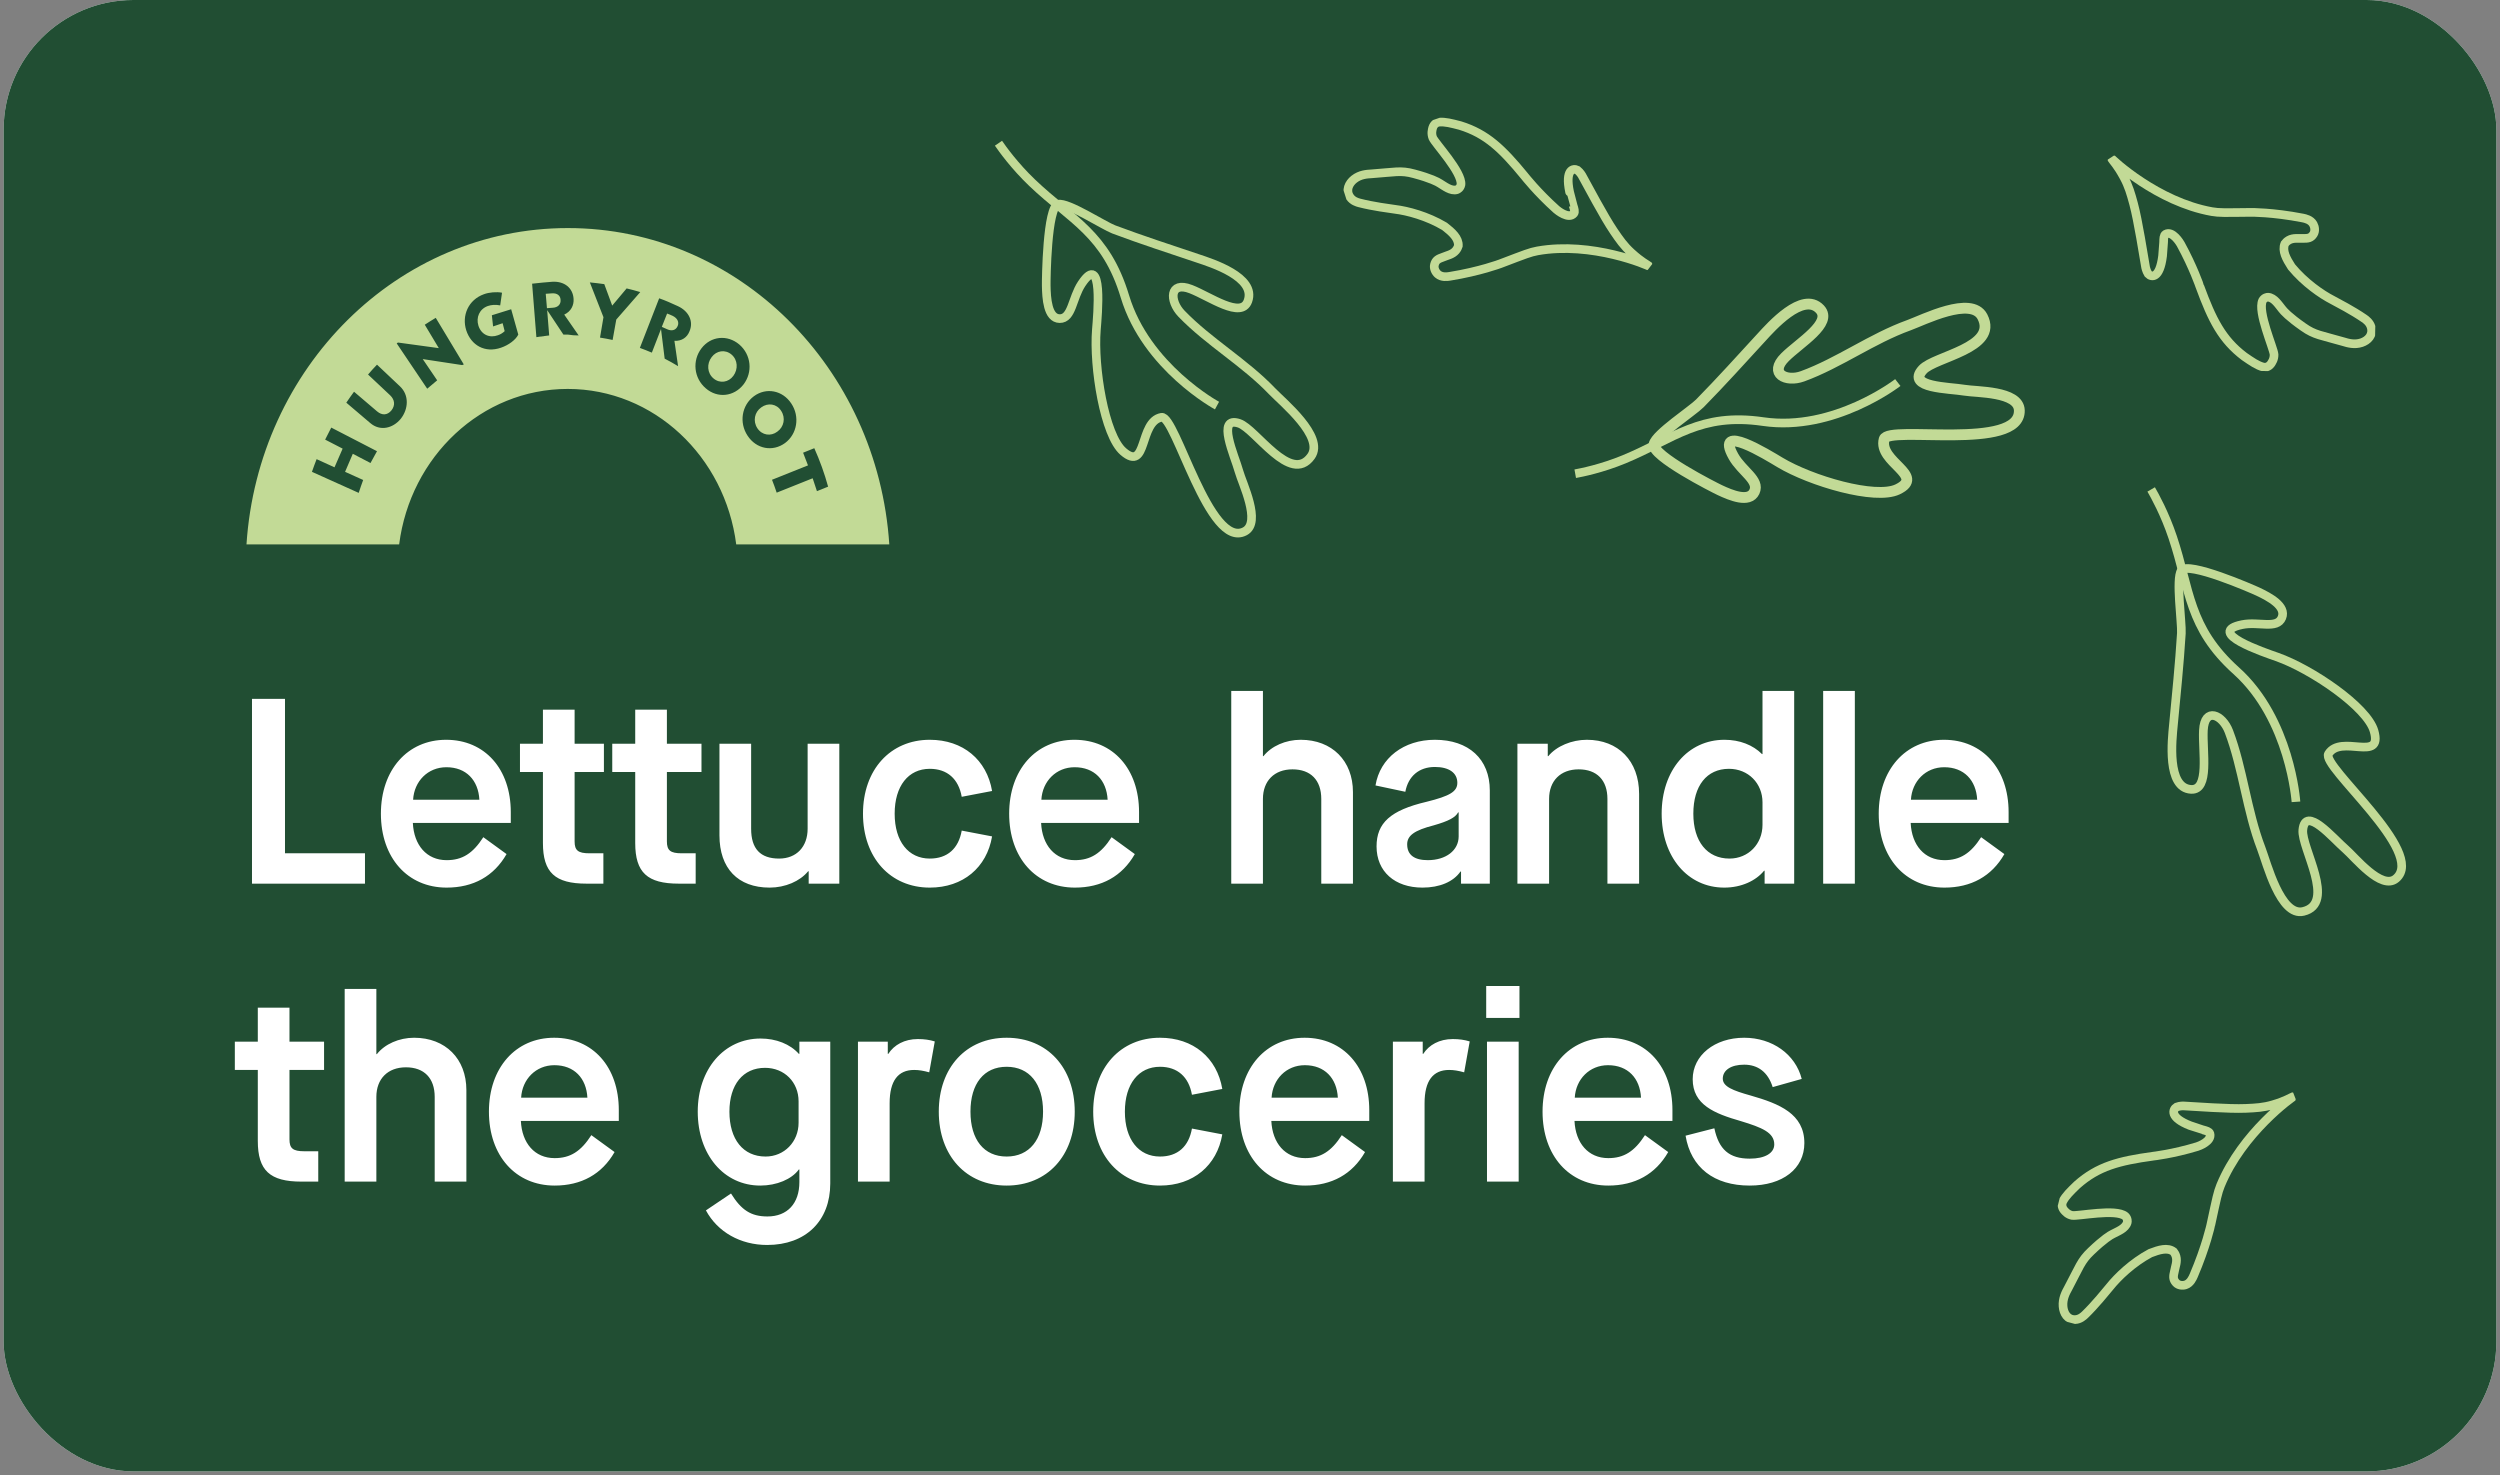 <svg width="344" height="203" viewBox="0 0 344 203" fill="none" xmlns="http://www.w3.org/2000/svg">
<rect x="0" y="0" width="344" height="203" fill="#808080" stroke="none"/>
<g clip-path="url(#clip0_655_77921)">
<rect x="0.5" width="343" height="202.465" rx="17.865" fill="white"/>
<rect x="0.5" width="343" height="203.656" fill="#214E33"/>
<g clip-path="url(#clip1_655_77921)">
<path d="M224.501 34.799C223.449 33.849 222.842 32.959 222.062 31.818C220.676 29.783 218.443 25.508 217.763 24.303C217.691 24.15 217.438 23.721 217.042 23.406C216.495 23.125 215.326 23.287 215.977 26.422C216.385 28.039 216.456 28.268 216.457 28.269C216.602 28.735 216.745 29.131 216.557 29.378C215.844 30.224 214.29 28.939 214.158 28.821C211.518 26.455 209.784 24.236 209.783 24.235C206.721 20.502 204.562 18.404 200.921 17.278C199.71 16.963 198.854 16.738 198.025 16.806C197.683 16.837 197.303 17.067 197.137 17.586C197.067 17.866 196.92 18.346 197.147 18.959C197.505 19.779 201.22 23.703 201.029 25.404C200.941 25.875 200.578 26.067 200.465 26.1C199.651 26.34 198.759 25.61 198.115 25.226C197.8 25.021 196.897 24.532 194.567 23.909C192.726 23.402 191.905 23.695 188.722 23.919C188.067 23.954 187.136 24.016 186.322 24.66C185.597 25.234 185.137 26.193 185.751 27.1C186.137 27.671 186.766 27.844 187.061 27.921C188.912 28.403 191.191 28.691 191.964 28.804C193.665 29.011 196.374 29.722 198.768 31.148C199.808 31.956 200.731 32.77 200.669 33.834C200.616 33.997 200.515 34.243 200.317 34.477C199.844 35.038 199.118 35.144 198.563 35.384C197.906 35.616 197.526 35.789 197.377 36.446C197.266 36.912 197.516 37.435 197.847 37.724C198.379 38.19 199.142 38.077 199.495 38.02C203.666 37.343 206.438 36.29 206.438 36.29C210.059 34.914 210.485 34.731 211.546 34.524C219.059 33.181 226.792 36.508 227.057 36.711C226.506 36.289 225.925 36.087 224.501 34.799Z" stroke="#C2DA96" stroke-width="1.191" stroke-miterlimit="10"/>
</g>
<g clip-path="url(#clip2_655_77921)">
<path d="M292.24 24.373C292.925 25.633 293.21 26.683 293.578 28.027C294.227 30.425 294.953 35.228 295.204 36.599C295.223 36.768 295.323 37.26 295.595 37.695C296.02 38.148 297.173 38.401 297.572 35.221C297.709 33.555 297.715 33.314 297.715 33.313C297.728 32.824 297.721 32.402 297.979 32.234C298.923 31.683 299.973 33.432 300.06 33.59C301.785 36.733 302.703 39.426 302.703 39.427C304.385 44.005 305.743 46.731 308.811 49.053C309.851 49.769 310.585 50.278 311.389 50.5C311.721 50.589 312.153 50.505 312.477 50.073C312.633 49.833 312.927 49.432 312.911 48.776C312.838 47.879 310.602 42.893 311.331 41.357C311.566 40.943 311.97 40.888 312.087 40.896C312.932 40.952 313.537 41.949 314.021 42.533C314.25 42.836 314.944 43.609 316.94 45.004C318.51 46.119 319.379 46.128 322.451 47.019C323.08 47.212 323.977 47.476 324.952 47.151C325.821 46.861 326.563 46.117 326.278 45.049C326.098 44.377 325.561 43.997 325.308 43.822C323.719 42.727 321.664 41.666 320.972 41.292C319.436 40.508 317.112 38.899 315.315 36.726C314.595 35.605 313.988 34.518 314.39 33.536C314.493 33.401 314.667 33.204 314.929 33.052C315.556 32.688 316.275 32.839 316.875 32.805C317.569 32.813 317.983 32.782 318.336 32.215C318.591 31.814 318.523 31.234 318.304 30.847C317.953 30.224 317.198 30.066 316.847 29.997C312.697 29.191 309.746 29.223 309.745 29.223C305.889 29.266 305.428 29.291 304.361 29.119C296.847 27.782 290.632 21.969 290.448 21.686C290.831 22.275 291.314 22.666 292.24 24.373Z" stroke="#C2DA96" stroke-width="1.191" stroke-miterlimit="10"/>
</g>
<g clip-path="url(#clip3_655_77921)">
<path d="M312.787 152.004C311.446 152.405 310.395 152.452 309.047 152.513C306.645 152.617 301.967 152.245 300.622 152.184C300.458 152.164 299.974 152.152 299.503 152.326C298.979 152.651 298.477 153.755 301.372 154.888C302.905 155.409 303.13 155.471 303.131 155.471C303.588 155.597 303.986 155.686 304.085 155.985C304.385 157.064 302.501 157.721 302.333 157.771C298.984 158.789 296.244 159.096 296.243 159.096C291.555 159.74 288.683 160.483 285.797 163.044C284.886 163.928 284.238 164.551 283.845 165.31C283.685 165.625 283.665 166.08 283.997 166.506C284.186 166.718 284.495 167.107 285.115 167.241C285.975 167.374 291.171 166.265 292.447 167.353C292.782 167.685 292.741 168.105 292.706 168.221C292.46 169.06 291.384 169.441 290.724 169.795C290.387 169.957 289.501 170.479 287.733 172.17C286.324 173.498 286.117 174.372 284.574 177.265C284.247 177.855 283.793 178.699 283.875 179.757C283.948 180.699 284.476 181.619 285.545 181.576C286.217 181.549 286.698 181.095 286.92 180.88C288.314 179.529 289.783 177.701 290.293 177.089C291.383 175.72 293.428 173.746 295.881 172.434C297.101 171.966 298.261 171.603 299.091 172.234C299.194 172.369 299.339 172.59 299.422 172.889C299.62 173.605 299.313 174.295 299.206 174.908C299.039 175.606 298.974 176.03 299.425 176.517C299.744 176.866 300.303 176.931 300.718 176.799C301.383 176.588 301.705 175.863 301.85 175.525C303.562 171.526 304.209 168.542 304.209 168.541C305.055 164.643 305.137 164.173 305.544 163.136C308.526 155.866 315.415 150.935 315.723 150.815C315.082 151.065 314.604 151.462 312.787 152.004Z" stroke="#C2DA96" stroke-width="1.191" stroke-miterlimit="10"/>
</g>
<path d="M34.674 121.59V96.163H39.215V117.413H50.221V121.59H34.674ZM61.457 122.135C56.081 122.135 52.412 118.031 52.412 111.964C52.412 105.935 56.081 101.794 61.385 101.794C66.724 101.794 70.284 105.826 70.284 111.746V113.236H56.808C56.953 116.287 58.697 118.358 61.457 118.358C63.6 118.358 65.053 117.449 66.506 115.197L69.703 117.522C67.959 120.573 65.126 122.135 61.457 122.135ZM56.844 110.039H65.962C65.816 107.351 64.145 105.571 61.421 105.571C58.878 105.571 56.989 107.496 56.844 110.039ZM83.098 106.225H79.066V115.779C79.066 117.014 79.538 117.413 81.1 117.413H83.025V121.59H80.701C76.378 121.59 74.707 120.065 74.707 115.996V106.225H71.547V102.338H74.707V97.653H79.066V102.338H83.098V106.225ZM96.524 106.225H91.765V115.779C91.765 117.014 92.238 117.413 93.799 117.413H95.725V121.59H93.4C89.077 121.59 87.406 120.065 87.406 115.996V106.225H84.246V102.338H87.406V97.653H91.765V102.338H96.524V106.225ZM105.899 122.135C101.54 122.135 98.997 119.484 98.997 114.943V102.338H103.356V114.035C103.356 116.796 104.628 118.14 107.207 118.14C109.604 118.14 111.13 116.505 111.13 114.035V102.338H115.489V121.59H111.275V119.883H111.202C110.076 121.264 108.042 122.135 105.899 122.135ZM127.938 122.135C122.525 122.135 118.747 118.031 118.747 111.964C118.747 105.898 122.525 101.794 127.938 101.794C132.514 101.794 135.784 104.554 136.51 108.841L132.333 109.64C131.897 107.17 130.335 105.789 127.938 105.789C124.995 105.789 123.106 108.15 123.106 111.964C123.106 115.779 124.995 118.14 127.938 118.14C130.371 118.14 131.897 116.759 132.333 114.289L136.51 115.088C135.784 119.375 132.514 122.135 127.938 122.135ZM147.906 122.135C142.53 122.135 138.861 118.031 138.861 111.964C138.861 105.935 142.53 101.794 147.833 101.794C153.173 101.794 156.733 105.826 156.733 111.746V113.236H143.256C143.401 116.287 145.145 118.358 147.906 118.358C150.049 118.358 151.502 117.449 152.955 115.197L156.151 117.522C154.408 120.573 151.574 122.135 147.906 122.135ZM143.292 110.039H152.41C152.265 107.351 150.594 105.571 147.869 105.571C145.327 105.571 143.438 107.496 143.292 110.039ZM169.42 121.59V95.073H173.779V104.046H173.852C174.942 102.665 176.903 101.794 178.974 101.794C183.296 101.794 186.166 104.699 186.166 108.986V121.59H181.807V109.93C181.807 107.351 180.354 105.862 177.848 105.862C175.341 105.862 173.779 107.46 173.779 109.93V121.59H169.42ZM195.734 122.135C191.92 122.135 189.414 119.92 189.414 116.469C189.414 113.236 191.339 111.492 196.279 110.33C199.512 109.531 200.529 108.913 200.529 107.714C200.529 106.334 199.367 105.535 197.441 105.535C195.262 105.535 193.773 106.806 193.373 108.949L189.268 108.078C189.886 104.3 193.155 101.794 197.441 101.794C202.091 101.794 204.997 104.445 204.997 108.768V121.59H201.038V119.92H200.965C199.984 121.336 198.095 122.135 195.734 122.135ZM196.461 118.358C198.967 118.358 200.711 117.014 200.711 115.088V111.783H200.638C200.275 112.473 199.33 112.982 197.296 113.563C194.608 114.253 193.627 114.979 193.627 116.178C193.627 117.631 194.608 118.358 196.461 118.358ZM208.796 121.59V102.338H212.973V104.046H213.046C214.172 102.665 216.279 101.794 218.349 101.794C222.672 101.794 225.541 104.699 225.541 109.24V121.59H221.182V109.93C221.182 107.351 219.729 105.862 217.223 105.862C214.717 105.862 213.155 107.46 213.155 109.93V121.59H208.796ZM237.253 122.135C232.24 122.135 228.644 117.922 228.644 111.964C228.644 106.007 232.24 101.794 237.289 101.794C239.396 101.794 241.212 102.52 242.447 103.755H242.52V95.073H246.879V121.59H242.81V119.811H242.738C241.612 121.191 239.614 122.135 237.253 122.135ZM237.979 118.14C240.558 118.14 242.52 116.142 242.52 113.49V110.402C242.52 107.787 240.558 105.789 237.907 105.789C234.855 105.789 233.003 108.114 233.003 111.964C233.003 115.779 234.892 118.14 237.979 118.14ZM250.867 121.59V95.073H255.226V121.59H250.867ZM267.557 122.135C262.181 122.135 258.512 118.031 258.512 111.964C258.512 105.935 262.181 101.794 267.484 101.794C272.824 101.794 276.384 105.826 276.384 111.746V113.236H262.908C263.053 116.287 264.796 118.358 267.557 118.358C269.7 118.358 271.153 117.449 272.606 115.197L275.803 117.522C274.059 120.573 271.226 122.135 267.557 122.135ZM262.944 110.039H272.061C271.916 107.351 270.245 105.571 267.521 105.571C264.978 105.571 263.089 107.496 262.944 110.039ZM44.591 147.225H39.832V156.779C39.832 158.014 40.305 158.413 41.867 158.413H43.792V162.59H41.467C37.144 162.59 35.474 161.065 35.474 156.996V147.225H32.313V143.338H35.474V138.653H39.832V143.338H44.591V147.225ZM47.428 162.59V136.073H51.787V145.046H51.859C52.949 143.665 54.911 142.794 56.981 142.794C61.304 142.794 64.173 145.699 64.173 149.986V162.59H59.814V150.93C59.814 148.351 58.361 146.862 55.855 146.862C53.349 146.862 51.787 148.46 51.787 150.93V162.59H47.428ZM76.32 163.135C70.945 163.135 67.276 159.031 67.276 152.964C67.276 146.935 70.945 142.794 76.248 142.794C81.588 142.794 85.147 146.826 85.147 152.746V154.236H71.671C71.816 157.287 73.56 159.358 76.32 159.358C78.464 159.358 79.917 158.449 81.37 156.197L84.566 158.522C82.823 161.573 79.989 163.135 76.32 163.135ZM71.707 151.039H80.825C80.68 148.351 79.009 146.571 76.284 146.571C73.742 146.571 71.853 148.496 71.707 151.039ZM105.562 171.308C101.894 171.308 98.733 169.528 97.135 166.55L100.586 164.225C102.003 166.514 103.347 167.385 105.599 167.385C108.359 167.385 109.994 165.569 109.994 162.663V160.92H109.921C108.941 162.264 106.87 163.135 104.618 163.135C99.605 163.135 96.009 158.885 96.009 152.964C96.009 147.152 99.605 142.902 104.654 142.902C106.797 142.902 108.723 143.665 109.921 145.009H109.994V143.338H114.244V162.845C114.244 168.003 110.866 171.308 105.562 171.308ZM105.345 159.14C107.924 159.14 109.885 157.105 109.885 154.49V151.548C109.885 148.896 107.924 146.935 105.272 146.935C102.221 146.935 100.368 149.259 100.368 152.964C100.368 156.779 102.257 159.14 105.345 159.14ZM118.055 162.59V143.338H122.16V145.009H122.232C123.031 143.774 124.448 142.975 126.301 142.975C127.173 142.975 127.935 143.084 128.625 143.302L127.863 147.552C127.064 147.334 126.446 147.225 125.792 147.225C123.576 147.225 122.414 148.714 122.414 151.802V162.59H118.055ZM138.512 163.135C132.954 163.135 129.177 159.031 129.177 152.964C129.177 146.898 132.954 142.794 138.512 142.794C144.106 142.794 147.884 146.898 147.884 152.964C147.884 159.031 144.106 163.135 138.512 163.135ZM138.512 159.14C141.636 159.14 143.525 156.815 143.525 152.964C143.525 149.114 141.636 146.789 138.512 146.789C135.388 146.789 133.536 149.114 133.536 152.964C133.536 156.815 135.388 159.14 138.512 159.14ZM159.615 163.135C154.203 163.135 150.425 159.031 150.425 152.964C150.425 146.898 154.203 142.794 159.615 142.794C164.192 142.794 167.461 145.554 168.188 149.841L164.011 150.64C163.575 148.17 162.013 146.789 159.615 146.789C156.673 146.789 154.784 149.15 154.784 152.964C154.784 156.779 156.673 159.14 159.615 159.14C162.049 159.14 163.575 157.759 164.011 155.289L168.188 156.088C167.461 160.375 164.192 163.135 159.615 163.135ZM179.583 163.135C174.207 163.135 170.538 159.031 170.538 152.964C170.538 146.935 174.207 142.794 179.511 142.794C184.85 142.794 188.41 146.826 188.41 152.746V154.236H174.934C175.079 157.287 176.823 159.358 179.583 159.358C181.726 159.358 183.179 158.449 184.632 156.197L187.829 158.522C186.085 161.573 183.252 163.135 179.583 163.135ZM174.97 151.039H184.088C183.942 148.351 182.271 146.571 179.547 146.571C177.004 146.571 175.115 148.496 174.97 151.039ZM191.662 162.59V143.338H195.767V145.009H195.839C196.639 143.774 198.055 142.975 199.908 142.975C200.78 142.975 201.542 143.084 202.233 143.302L201.47 147.552C200.671 147.334 200.053 147.225 199.399 147.225C197.183 147.225 196.021 148.714 196.021 151.802V162.59H191.662ZM204.501 140.069V135.674H209.078V140.069H204.501ZM204.61 162.59V143.338H208.969V162.59H204.61ZM221.3 163.135C215.924 163.135 212.255 159.031 212.255 152.964C212.255 146.935 215.924 142.794 221.227 142.794C226.567 142.794 230.127 146.826 230.127 152.746V154.236H216.65C216.796 157.287 218.539 159.358 221.3 159.358C223.443 159.358 224.896 158.449 226.349 156.197L229.546 158.522C227.802 161.573 224.969 163.135 221.3 163.135ZM216.687 151.039H225.804C225.659 148.351 223.988 146.571 221.264 146.571C218.721 146.571 216.832 148.496 216.687 151.039ZM240.761 163.135C235.857 163.135 232.661 160.665 231.934 156.27L235.894 155.253C236.511 158.159 237.928 159.43 240.761 159.43C242.868 159.43 244.139 158.667 244.139 157.469C244.139 155.834 242.432 155.144 239.562 154.272C235.894 153.219 232.915 152.02 232.915 148.496C232.915 145.227 235.93 142.794 239.998 142.794C243.849 142.794 247.045 145.046 247.917 148.46L243.921 149.586C243.268 147.516 241.887 146.499 239.998 146.499C238.182 146.499 237.056 147.261 237.056 148.424C237.056 149.514 238.436 150.058 240.906 150.749C244.829 151.875 248.28 153.255 248.28 157.287C248.28 160.811 245.302 163.135 240.761 163.135Z" fill="white"/>
<path d="M107.486 56.531C108.13 57.506 107.878 58.747 106.955 59.397C106.06 60.077 104.857 59.9 104.213 58.925C103.57 57.949 103.822 56.708 104.745 56.058C105.668 55.378 106.871 55.556 107.486 56.531ZM75.932 40.366C75.596 40.395 75.261 40.425 75.093 40.425L75.261 42.405L76.044 42.346C76.771 42.316 77.191 41.873 77.135 41.252C77.107 40.661 76.659 40.307 75.932 40.366ZM92.576 43.469C92.325 43.351 92.045 43.232 91.793 43.144L91.066 44.976L91.793 45.301C92.436 45.597 92.996 45.449 93.248 44.858C93.472 44.326 93.22 43.794 92.576 43.469ZM100.661 48.788C99.793 48.049 98.591 48.227 97.919 49.143C97.22 50.059 97.304 51.33 98.171 52.068C99.038 52.807 100.241 52.63 100.912 51.714C101.584 50.798 101.528 49.527 100.661 48.788ZM122.368 74.912H101.304C99.766 62.825 89.975 53.517 78.114 53.517C66.253 53.517 56.462 62.825 54.924 74.912H33.916C35.51 50.591 54.7 31.382 78.142 31.382C101.584 31.382 120.774 50.591 122.368 74.912ZM51.875 62.087L45.581 58.836C45.301 59.368 45.021 59.929 44.741 60.491L47.147 61.732L46.028 64.303L43.566 63.18C43.343 63.771 43.119 64.332 42.923 64.924L49.357 67.82C49.553 67.229 49.749 66.638 49.972 66.046L47.483 64.924L48.546 62.441L50.98 63.712C51.287 63.18 51.567 62.618 51.875 62.087ZM55.036 53.162L51.875 50.177C51.455 50.62 51.035 51.064 50.644 51.536L53.693 54.403C54.308 54.994 54.42 55.762 53.861 56.472C53.301 57.151 52.574 57.181 51.903 56.619L48.714 53.901C48.35 54.403 47.986 54.905 47.651 55.408L50.952 58.215C52.294 59.368 54.057 58.954 55.148 57.624C56.211 56.265 56.322 54.373 55.036 53.162ZM63.819 50.148L59.959 43.735C59.456 44.03 58.952 44.355 58.449 44.681L60.379 47.902L54.756 47.133L54.588 47.252L58.784 53.487C59.232 53.103 59.707 52.719 60.155 52.334L58.169 49.409L63.596 50.236L63.819 50.148ZM71.316 46.04L70.337 42.553L67.68 43.38L67.848 44.917L69.162 44.474L69.442 45.567C69.19 45.803 68.883 46.01 68.519 46.129C67.4 46.542 66.253 46.099 65.834 44.828C65.47 43.676 65.973 42.523 67.12 42.109C67.624 41.932 68.211 41.903 68.827 42.021L69.078 40.277C68.351 40.13 67.288 40.218 66.589 40.484C64.435 41.252 63.512 43.439 64.155 45.449C64.826 47.517 66.729 48.611 68.939 47.843C69.974 47.488 70.953 46.779 71.316 46.04ZM79.624 46.158L77.638 43.291C78.59 42.848 78.981 41.991 78.925 41.134C78.841 39.627 77.666 38.681 76.016 38.77C75.205 38.829 74.254 38.918 73.219 39.036L73.806 46.395C73.862 46.395 73.918 46.365 74.002 46.365C74.17 46.335 74.338 46.306 74.505 46.306C74.561 46.306 74.617 46.276 74.673 46.276H74.701C74.757 46.276 74.813 46.276 74.869 46.247C75.009 46.217 75.177 46.217 75.317 46.188C75.4 46.188 75.484 46.158 75.568 46.158L75.289 42.671L77.526 46.04C77.722 46.04 77.946 46.04 78.142 46.04C78.645 46.129 79.121 46.158 79.624 46.158ZM84.8 43.971L88.1 40.189C87.485 40.011 86.87 39.834 86.226 39.686L84.24 42.05L83.149 39.095C82.478 39.007 81.834 38.918 81.163 38.859L83.037 43.646L82.562 46.454C83.149 46.542 83.737 46.66 84.296 46.779L84.8 43.971ZM93.304 42.139C92.409 41.725 91.541 41.341 90.702 41.046L88.045 47.872C88.604 48.079 89.136 48.286 89.695 48.522L90.954 45.272L91.457 49.35C92.101 49.675 92.716 50.029 93.304 50.384L92.8 46.897C93.835 46.956 94.562 46.395 94.87 45.597C95.458 44.267 94.814 42.848 93.304 42.139ZM102.311 52.896C103.598 51.211 103.374 48.818 101.724 47.399C100.073 46.01 97.807 46.247 96.521 47.931C95.234 49.616 95.458 52.009 97.108 53.428C98.731 54.846 100.996 54.58 102.311 52.896ZM108.018 60.964C109.696 59.722 110.088 57.329 108.885 55.526C107.682 53.694 105.416 53.28 103.738 54.521C102.059 55.762 101.668 58.156 102.871 59.959C104.074 61.791 106.311 62.205 108.018 60.964ZM112.41 67.583L113.948 66.963C113.445 65.13 112.801 63.357 112.046 61.673L110.507 62.293C110.731 62.885 110.955 63.446 111.179 64.037L106.227 66.017C106.451 66.608 106.675 67.169 106.871 67.79L111.822 65.81C112.018 66.372 112.214 66.992 112.41 67.583Z" fill="#C2DA96"/>
<path d="M145.6 28.105C144.835 28.274 144.422 30.854 144.202 33.501C143.981 36.147 143.954 38.859 143.961 39.29C143.975 40.161 144.022 41.295 144.273 42.213C144.524 43.131 144.98 43.833 145.813 43.842C146.669 43.85 147.097 43.145 147.474 42.191C147.852 41.237 148.18 40.034 148.836 39.048C150.346 36.776 150.892 37.867 151.041 39.77C151.19 41.674 150.941 44.39 150.862 45.368C150.655 47.918 150.932 51.552 151.584 54.827C152.237 58.102 153.265 61.018 154.56 62.133C156.245 63.583 156.78 62.545 157.284 61.075C157.789 59.604 158.264 57.701 159.827 57.422C160.792 57.249 162.439 61.821 164.455 66.111C166.47 70.4 168.855 74.408 171.294 73.108C172.447 72.493 172.358 70.843 171.923 69.139C171.489 67.436 170.708 65.678 170.479 64.847C170.187 63.787 169.395 61.871 169.076 60.354C168.757 58.837 168.91 57.719 170.505 58.252C171.651 58.635 173.421 60.752 175.257 62.282C177.092 63.812 178.992 64.756 180.399 62.795C181.363 61.45 180.388 59.591 178.989 57.877C177.591 56.163 175.768 54.594 175.038 53.83C173.14 51.844 170.967 50.154 168.798 48.474C166.63 46.794 164.466 45.124 162.587 43.178C161.735 42.295 161.31 41.158 161.468 40.386C161.626 39.613 162.368 39.205 163.852 39.78C165.162 40.289 166.9 41.327 168.423 41.924C169.947 42.521 171.257 42.677 171.712 41.419C172.307 39.772 171.043 38.461 169.406 37.487C167.769 36.513 165.758 35.874 164.86 35.572C162.917 34.919 160.975 34.278 159.038 33.62C157.101 32.962 155.169 32.286 153.246 31.565C152.577 31.314 150.998 30.375 149.42 29.536C147.842 28.697 146.265 27.957 145.6 28.105Z" stroke="#C2DA96" stroke-width="1.191" stroke-miterlimit="10"/>
<path d="M167.461 55.809C167.461 55.809 157.734 50.549 154.791 40.805C152.169 32.127 147.474 30.35 142.027 25.15C139.589 22.822 137.913 20.47 137.389 19.707" stroke="#C2DA96" stroke-width="1.191" stroke-miterlimit="10"/>
<path d="M300.149 78.499C300.604 77.84 303.053 78.479 305.482 79.327C307.911 80.175 310.321 81.233 310.7 81.412C311.465 81.774 312.45 82.271 313.161 82.876C313.873 83.482 314.312 84.195 313.987 84.99C313.653 85.806 312.858 85.93 311.863 85.908C310.868 85.886 309.672 85.717 308.538 85.945C305.925 86.471 306.672 87.426 308.296 88.328C309.921 89.23 312.423 90.08 313.32 90.395C315.659 91.217 318.763 92.933 321.4 94.861C324.037 96.789 326.206 98.931 326.675 100.606C327.285 102.786 326.153 102.879 324.65 102.771C323.148 102.663 321.274 102.353 320.403 103.727C319.865 104.574 323.251 107.965 326.241 111.594C329.231 115.222 331.824 119.088 329.699 120.885C328.694 121.735 327.27 120.991 325.937 119.897C324.603 118.804 323.359 117.361 322.716 116.811C321.895 116.109 320.516 114.592 319.301 113.683C318.087 112.774 317.036 112.472 316.87 114.2C316.751 115.442 317.917 117.969 318.537 120.323C319.158 122.678 319.234 124.86 316.937 125.412C315.361 125.791 314.106 124.122 313.148 122.109C312.191 120.095 311.531 117.737 311.147 116.739C310.148 114.142 309.521 111.403 308.901 108.672C308.282 105.941 307.669 103.219 306.697 100.656C306.257 99.495 305.421 98.636 304.674 98.478C303.927 98.319 303.269 98.861 303.186 100.5C303.112 101.948 303.337 104.013 303.256 105.699C303.175 107.384 302.789 108.691 301.495 108.62C299.8 108.527 299.145 106.803 298.937 104.859C298.729 102.914 298.968 100.75 299.06 99.776C299.258 97.67 299.467 95.569 299.659 93.466C299.85 91.364 300.025 89.259 300.155 87.144C300.201 86.408 300.001 84.533 299.889 82.699C299.777 80.865 299.753 79.072 300.149 78.499Z" stroke="#C2DA96" stroke-width="1.191" stroke-miterlimit="10"/>
<path d="M315.925 110.333C315.925 110.333 315.158 98.992 307.713 92.303C301.082 86.346 301.387 81.176 298.962 73.925C297.877 70.68 296.465 68.147 296 67.345" stroke="#C2DA96" stroke-width="1.191" stroke-miterlimit="10"/>
<path d="M227.598 61.136C227.417 61.919 229.488 63.406 231.7 64.741C233.911 66.076 236.263 67.26 236.642 67.438C237.407 67.797 238.415 68.238 239.323 68.397C240.231 68.555 241.039 68.431 241.404 67.66C241.78 66.869 241.349 66.169 240.68 65.41C240.011 64.651 239.103 63.832 238.526 62.801C237.195 60.426 238.38 60.384 240.103 61.059C241.826 61.734 244.086 63.125 244.904 63.617C247.038 64.899 250.324 66.194 253.458 66.986C256.593 67.779 259.576 68.068 261.104 67.34C263.092 66.393 262.417 65.452 261.353 64.354C260.288 63.257 258.834 62.002 259.262 60.429C259.527 59.458 264.218 59.879 268.823 59.837C273.428 59.795 277.945 59.29 277.86 56.466C277.82 55.131 276.344 54.509 274.672 54.185C273.001 53.862 271.134 53.836 270.311 53.694C269.261 53.514 267.252 53.431 265.793 53.08C264.334 52.728 263.424 52.108 264.574 50.853C265.401 49.95 268.006 49.208 270.129 48.155C272.251 47.102 273.891 45.738 272.786 43.592C272.028 42.12 269.989 42.233 267.894 42.801C265.799 43.37 263.649 44.394 262.669 44.747C260.122 45.664 257.716 46.963 255.32 48.262C252.924 49.562 250.539 50.861 248.035 51.776C246.9 52.191 245.726 52.101 245.12 51.624C244.515 51.147 244.478 50.282 245.618 49.148C246.624 48.147 248.276 46.975 249.451 45.812C250.626 44.65 251.324 43.498 250.424 42.538C249.244 41.281 247.559 41.896 246.006 43.003C244.453 44.109 243.033 45.706 242.384 46.413C240.979 47.94 239.586 49.473 238.18 50.993C236.774 52.514 235.355 54.022 233.9 55.503C233.393 56.018 231.897 57.085 230.487 58.194C229.078 59.303 227.756 60.454 227.598 61.136Z" stroke="#C2DA96" stroke-width="1.489" stroke-miterlimit="10"/>
<path d="M261.138 52.639C261.138 52.639 252.373 59.439 242.616 58.013C233.927 56.743 230.361 60.352 223.488 63.196C220.412 64.468 217.641 65.023 216.751 65.184" stroke="#C2DA96" stroke-width="1.191" stroke-miterlimit="10"/>
</g>
<defs>
<clipPath id="clip0_655_77921">
<rect x="0.5" width="343" height="202.465" rx="17.865" fill="white"/>
</clipPath>
<clipPath id="clip1_655_77921">
<rect width="29.07" height="37.407" fill="white" transform="matrix(-0.304 -0.953 0.946 -0.324 192.137 48.978)"/>
</clipPath>
<clipPath id="clip2_655_77921">
<rect width="29.168" height="37.273" fill="white" transform="matrix(-0.021 1 -1 -0.022 327.317 22.218)"/>
</clipPath>
<clipPath id="clip3_655_77921">
<rect width="28.217" height="38.535" fill="white" transform="matrix(-0.966 -0.259 0.242 -0.97 306.753 187.87)"/>
</clipPath>
</defs>
</svg>
